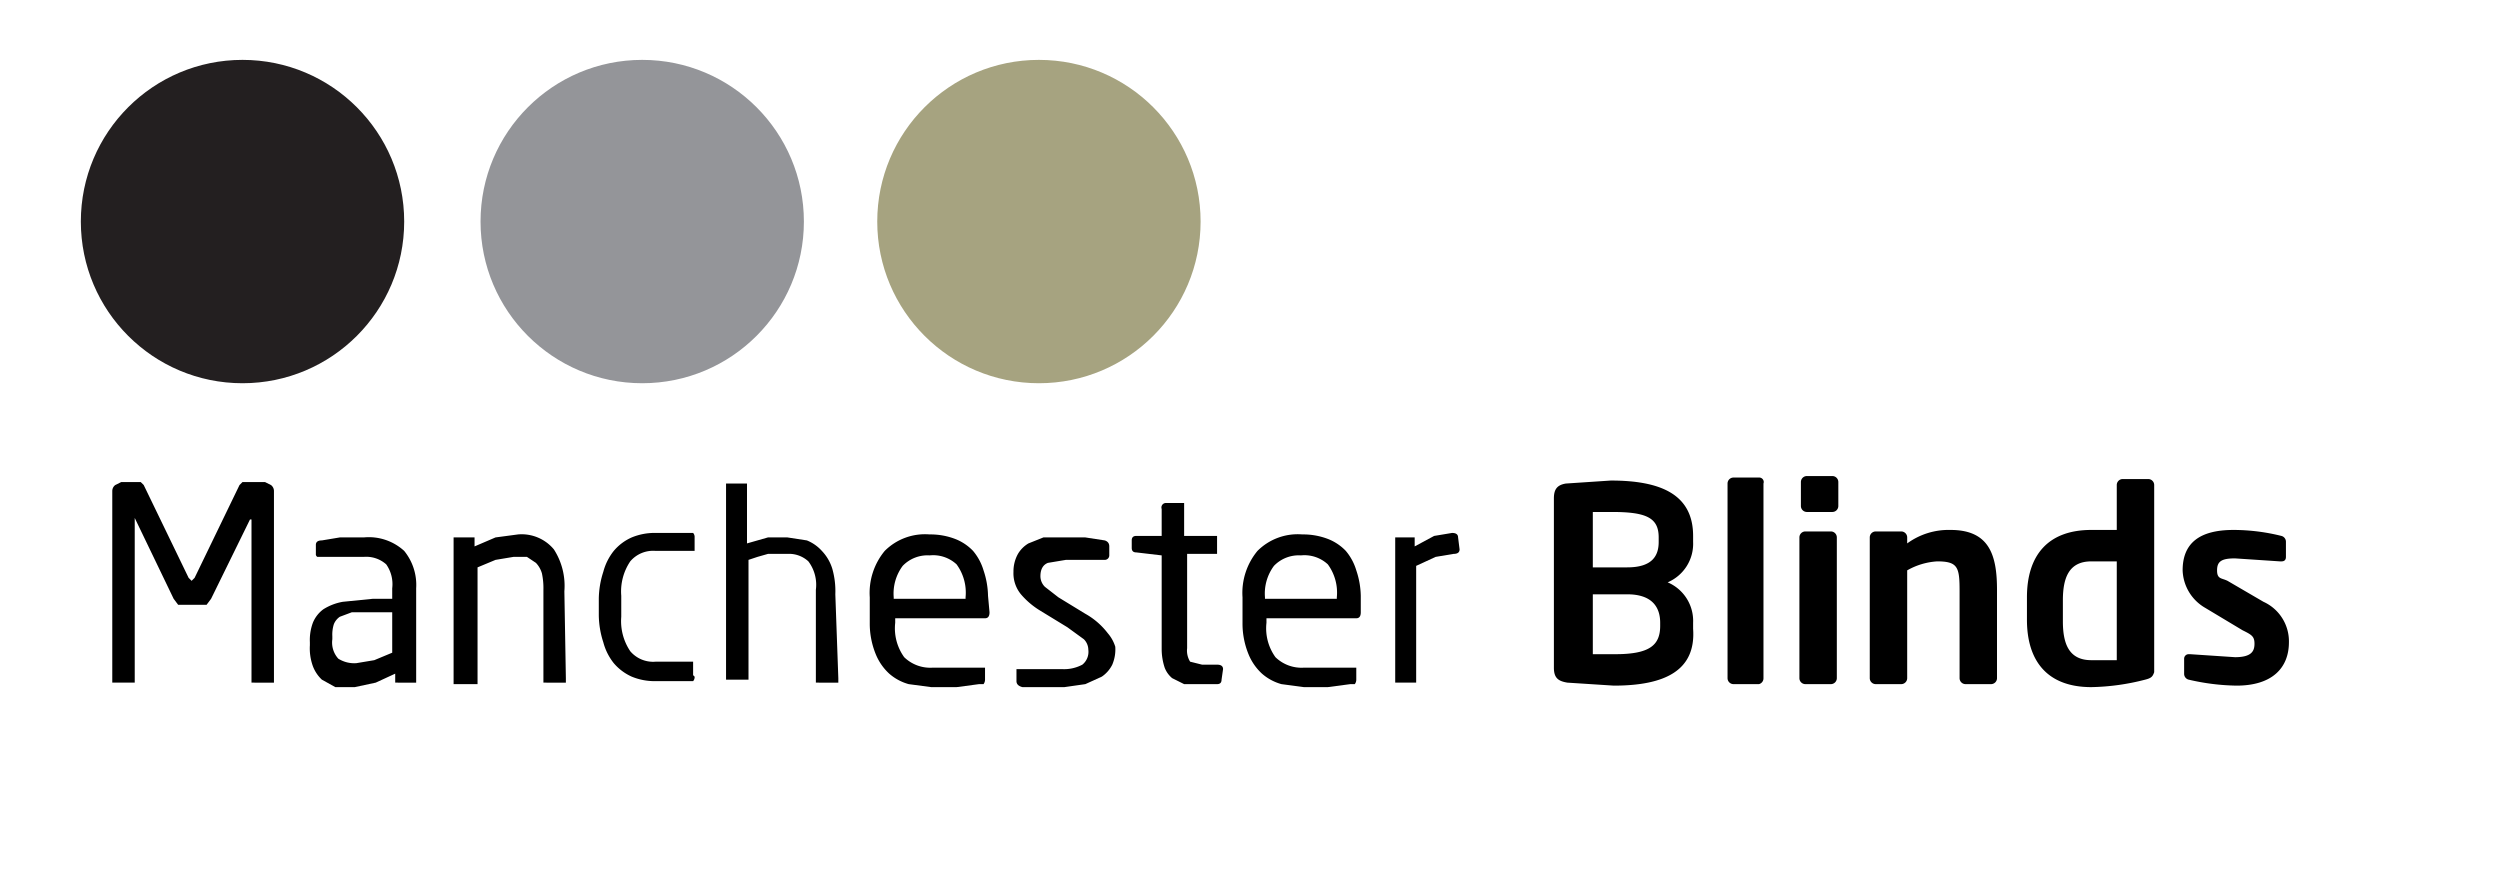 <svg id="8c24aa39-0455-4691-a9d7-a34491960109" data-name="Layer 1" xmlns="http://www.w3.org/2000/svg" viewBox="0 0 167 59"><title>manchester_logo</title><rect width="167" height="59" fill="#fff"/><circle cx="16.2" cy="14.8" r="10.8" fill="#231f20"/><circle cx="69.4" cy="14.8" r="10.8" fill="#a6a380"/><path d="M18.3,45.3v.3H16.8V34.7h-.1L14.1,40l-.3.4H11.9l-.3-.4L9,34.6H9V45.6H7.5V32.8a.5.5,0,0,1,.2-.4l.4-.2H9.4l.2.2,3,6.2.2.2.2-.2,3-6.2.2-.2h1.5l.4.2a.5.5,0,0,1,.2.4Z"/><path d="M27.8,45.3v.3H26.4v-.6l-1.3.6-1.4.3H22.4l-.9-.5a2.4,2.4,0,0,1-.6-.9,3.5,3.5,0,0,1-.2-1.4v-.2a3.3,3.3,0,0,1,.2-1.3,2.1,2.1,0,0,1,.7-.9,3.6,3.6,0,0,1,1.3-.5l2-.2h1.3v-.7a2.3,2.3,0,0,0-.4-1.6,2,2,0,0,0-1.5-.5H21.2a.2.2,0,0,1-.1-.2v-.6q0-.3.4-.3l1.2-.2h1.6a3.5,3.5,0,0,1,2.7.9,3.6,3.6,0,0,1,.8,2.5Zm-1.6-4.4H23.5l-.8.3a1.1,1.1,0,0,0-.4.5,2.3,2.3,0,0,0-.1.8v.2a1.6,1.6,0,0,0,.4,1.3,2,2,0,0,0,1.2.3l1.2-.2,1.2-.5Z"/><path d="M37.8,45.3v.3H36.3V39.4a4.7,4.7,0,0,0-.1-1.1,1.7,1.7,0,0,0-.4-.7l-.6-.4h-.9l-1.2.2-1.2.5v7.8H30.3V35.9h1.4v.6l1.4-.6,1.5-.2a2.8,2.8,0,0,1,2.4,1,4.5,4.5,0,0,1,.7,2.8Z"/><path d="M46.4,45.2a.4.4,0,0,1-.1.3H43.8a4,4,0,0,1-1.6-.3,3.4,3.4,0,0,1-1.2-.9,3.8,3.8,0,0,1-.7-1.4,6,6,0,0,1-.3-1.8V40a6,6,0,0,1,.3-1.8,3.8,3.8,0,0,1,.7-1.4,3.3,3.3,0,0,1,1.2-.9,4,4,0,0,1,1.6-.3h2.5a.4.4,0,0,1,.1.3v.9H43.8a2,2,0,0,0-1.7.7,3.6,3.6,0,0,0-.6,2.3v1.4a3.6,3.6,0,0,0,.6,2.3,2,2,0,0,0,1.7.7h2.5v.9Z"/><path d="M56,45.3v.3H54.5V39.4a2.6,2.6,0,0,0-.5-1.9,1.9,1.9,0,0,0-1.4-.5H51.3l-.7.2-.6.2v8H48.5V32.3h1.4v4l1.4-.4h1.3l1.3.2a2.7,2.7,0,0,1,1,.7,3,3,0,0,1,.7,1.2,5.5,5.5,0,0,1,.2,1.7Z"/><path d="M66.1,40.9q0,.4-.3.4h-6v.3a3.3,3.3,0,0,0,.6,2.3,2.5,2.5,0,0,0,1.9.7h3.5v.8a.5.5,0,0,1-.1.3h-.3l-1.5.2H62.2l-1.5-.2a3.3,3.3,0,0,1-1.3-.7,3.6,3.6,0,0,1-.9-1.3,5.4,5.4,0,0,1-.4-2.1V39.9a4.4,4.4,0,0,1,1-3.1,3.8,3.8,0,0,1,3-1.1,4.6,4.6,0,0,1,1.7.3,3.3,3.3,0,0,1,1.2.8,3.6,3.6,0,0,1,.7,1.3,5.6,5.6,0,0,1,.3,1.7Zm-1.6-1a3.2,3.2,0,0,0-.6-2.2,2.3,2.3,0,0,0-1.8-.6,2.3,2.3,0,0,0-1.8.7,3.1,3.1,0,0,0-.6,2.1V40h4.8Z"/><path d="M74.5,43.2a2.6,2.6,0,0,1-.2,1.2,2.1,2.1,0,0,1-.7.8l-1.1.5-1.4.2H68.3q-.4-.1-.4-.4v-.8h3.1a2.6,2.6,0,0,0,1.3-.3,1.1,1.1,0,0,0,.4-1,1,1,0,0,0-.3-.7l-1.1-.8-1.8-1.1a5.3,5.3,0,0,1-1.3-1.1,2.2,2.2,0,0,1-.5-1.5,2.4,2.4,0,0,1,.3-1.2,2,2,0,0,1,.7-.7l1-.4h2.8l1.3.2q.3.1.3.4v.6a.3.3,0,0,1-.3.3H71.2l-1.2.2q-.5.2-.5.9a1,1,0,0,0,.3.7l.9.7,1.8,1.1a4.9,4.9,0,0,1,1.5,1.3A2.5,2.5,0,0,1,74.5,43.2Z"/><path d="M81.6,45.4q0,.3-.3.3H79.1l-.8-.4a1.7,1.7,0,0,1-.5-.7,4,4,0,0,1-.2-1.2V37.1l-1.7-.2c-.2,0-.3-.1-.3-.3v-.5q0-.3.3-.3h1.7V34a.3.3,0,0,1,.3-.4h1.2v2.2h2.2V37H79.3v6.3a1.4,1.4,0,0,0,.2.9l.8.2h1q.4,0,.4.3Z"/><path d="M90.9,40.9q0,.4-.3.4h-6v.3a3.3,3.3,0,0,0,.6,2.3,2.5,2.5,0,0,0,1.9.7h3.5v.8a.5.5,0,0,1-.1.3h-.3l-1.5.2H87.1l-1.5-.2a3.3,3.3,0,0,1-1.3-.7,3.6,3.6,0,0,1-.9-1.3,5.4,5.4,0,0,1-.4-2.1V39.9a4.4,4.4,0,0,1,1-3.1,3.8,3.8,0,0,1,3-1.1,4.6,4.6,0,0,1,1.7.3,3.3,3.3,0,0,1,1.2.8,3.6,3.6,0,0,1,.7,1.3,5.6,5.6,0,0,1,.3,1.7Zm-1.6-1a3.2,3.2,0,0,0-.6-2.2,2.3,2.3,0,0,0-1.8-.6,2.3,2.3,0,0,0-1.8.7,3.1,3.1,0,0,0-.6,2.1V40h4.8Z"/><path d="M97.5,36.7q0,.3-.4.3l-1.2.2-1.3.6v7.8H93.2V35.9h1.3v.6l1.3-.7,1.2-.2q.4,0,.4.3Z"/><path d="M107.8,45.8l-3.1-.2c-.6-.1-.9-.3-.9-1V33.3c0-.6.2-.9.8-1l3-.2c3.3,0,5.5.9,5.5,3.7v.4a2.8,2.8,0,0,1-1.7,2.7,2.8,2.8,0,0,1,1.7,2.7V42C113.3,44.8,111.2,45.8,107.8,45.8Zm3-9.9c0-1.3-.8-1.7-3.1-1.7h-1.3v3.7h2.3c1.7,0,2.1-.8,2.1-1.7Zm.1,5.7c0-1-.5-1.9-2.2-1.9h-2.3v4h1.5c2.3,0,3-.6,3-1.9Z"/><path d="M117.5,45.7h-1.7a.4.4,0,0,1-.4-.4v-13a.4.4,0,0,1,.4-.4h1.7a.3.3,0,0,1,.3.4v13A.4.4,0,0,1,117.5,45.7Z"/><path d="M122.4,34.2h-1.7a.4.4,0,0,1-.4-.4V32.2a.4.4,0,0,1,.4-.4h1.7a.4.4,0,0,1,.4.4v1.6A.4.4,0,0,1,122.4,34.2Zm-.1,11.5h-1.7a.4.4,0,0,1-.4-.4V35.9a.4.4,0,0,1,.4-.4h1.7a.4.4,0,0,1,.4.4v9.4A.4.4,0,0,1,122.3,45.7Z"/><path d="M133,45.7h-1.7a.4.4,0,0,1-.4-.4V39.5c0-1.6-.1-2-1.5-2a4.6,4.6,0,0,0-2,.6v7.2a.4.4,0,0,1-.4.4h-1.7a.4.4,0,0,1-.4-.4V35.9a.4.4,0,0,1,.4-.4H127a.4.4,0,0,1,.4.4v.4a4.7,4.7,0,0,1,2.9-.9c2.6,0,3.1,1.7,3.1,4v5.9A.4.4,0,0,1,133,45.7Z"/><path d="M143.3,45.4a15.3,15.3,0,0,1-3.6.5c-2.9,0-4.3-1.7-4.3-4.5V39.9c0-2.8,1.4-4.5,4.3-4.5h1.7V32.4a.4.4,0,0,1,.4-.4h1.7a.4.4,0,0,1,.4.4V44.9C143.8,45.2,143.7,45.3,143.3,45.4Zm-1.9-7.9h-1.7c-1.5,0-1.9,1.1-1.9,2.6v1.4c0,1.5.4,2.6,1.9,2.6h1.7Z"/><path d="M149.4,45.8a14.9,14.9,0,0,1-3.2-.4.4.4,0,0,1-.3-.4V44a.3.3,0,0,1,.3-.3h.1l3,.2c1.1,0,1.3-.4,1.3-.9s-.2-.6-.8-.9l-2.5-1.5a3,3,0,0,1-1.5-2.5c0-1.8,1.1-2.7,3.4-2.7a13.3,13.3,0,0,1,3.2.4.4.4,0,0,1,.3.4v1c0,.2-.1.3-.3.3h-.1l-3-.2c-.9,0-1.2.2-1.2.8s.3.5.7.7l2.4,1.4a2.9,2.9,0,0,1,1.7,2.7C152.9,44.6,151.8,45.8,149.4,45.8Z"/><circle cx="42.9" cy="14.8" r="10.8" fill="#949599"/></svg>